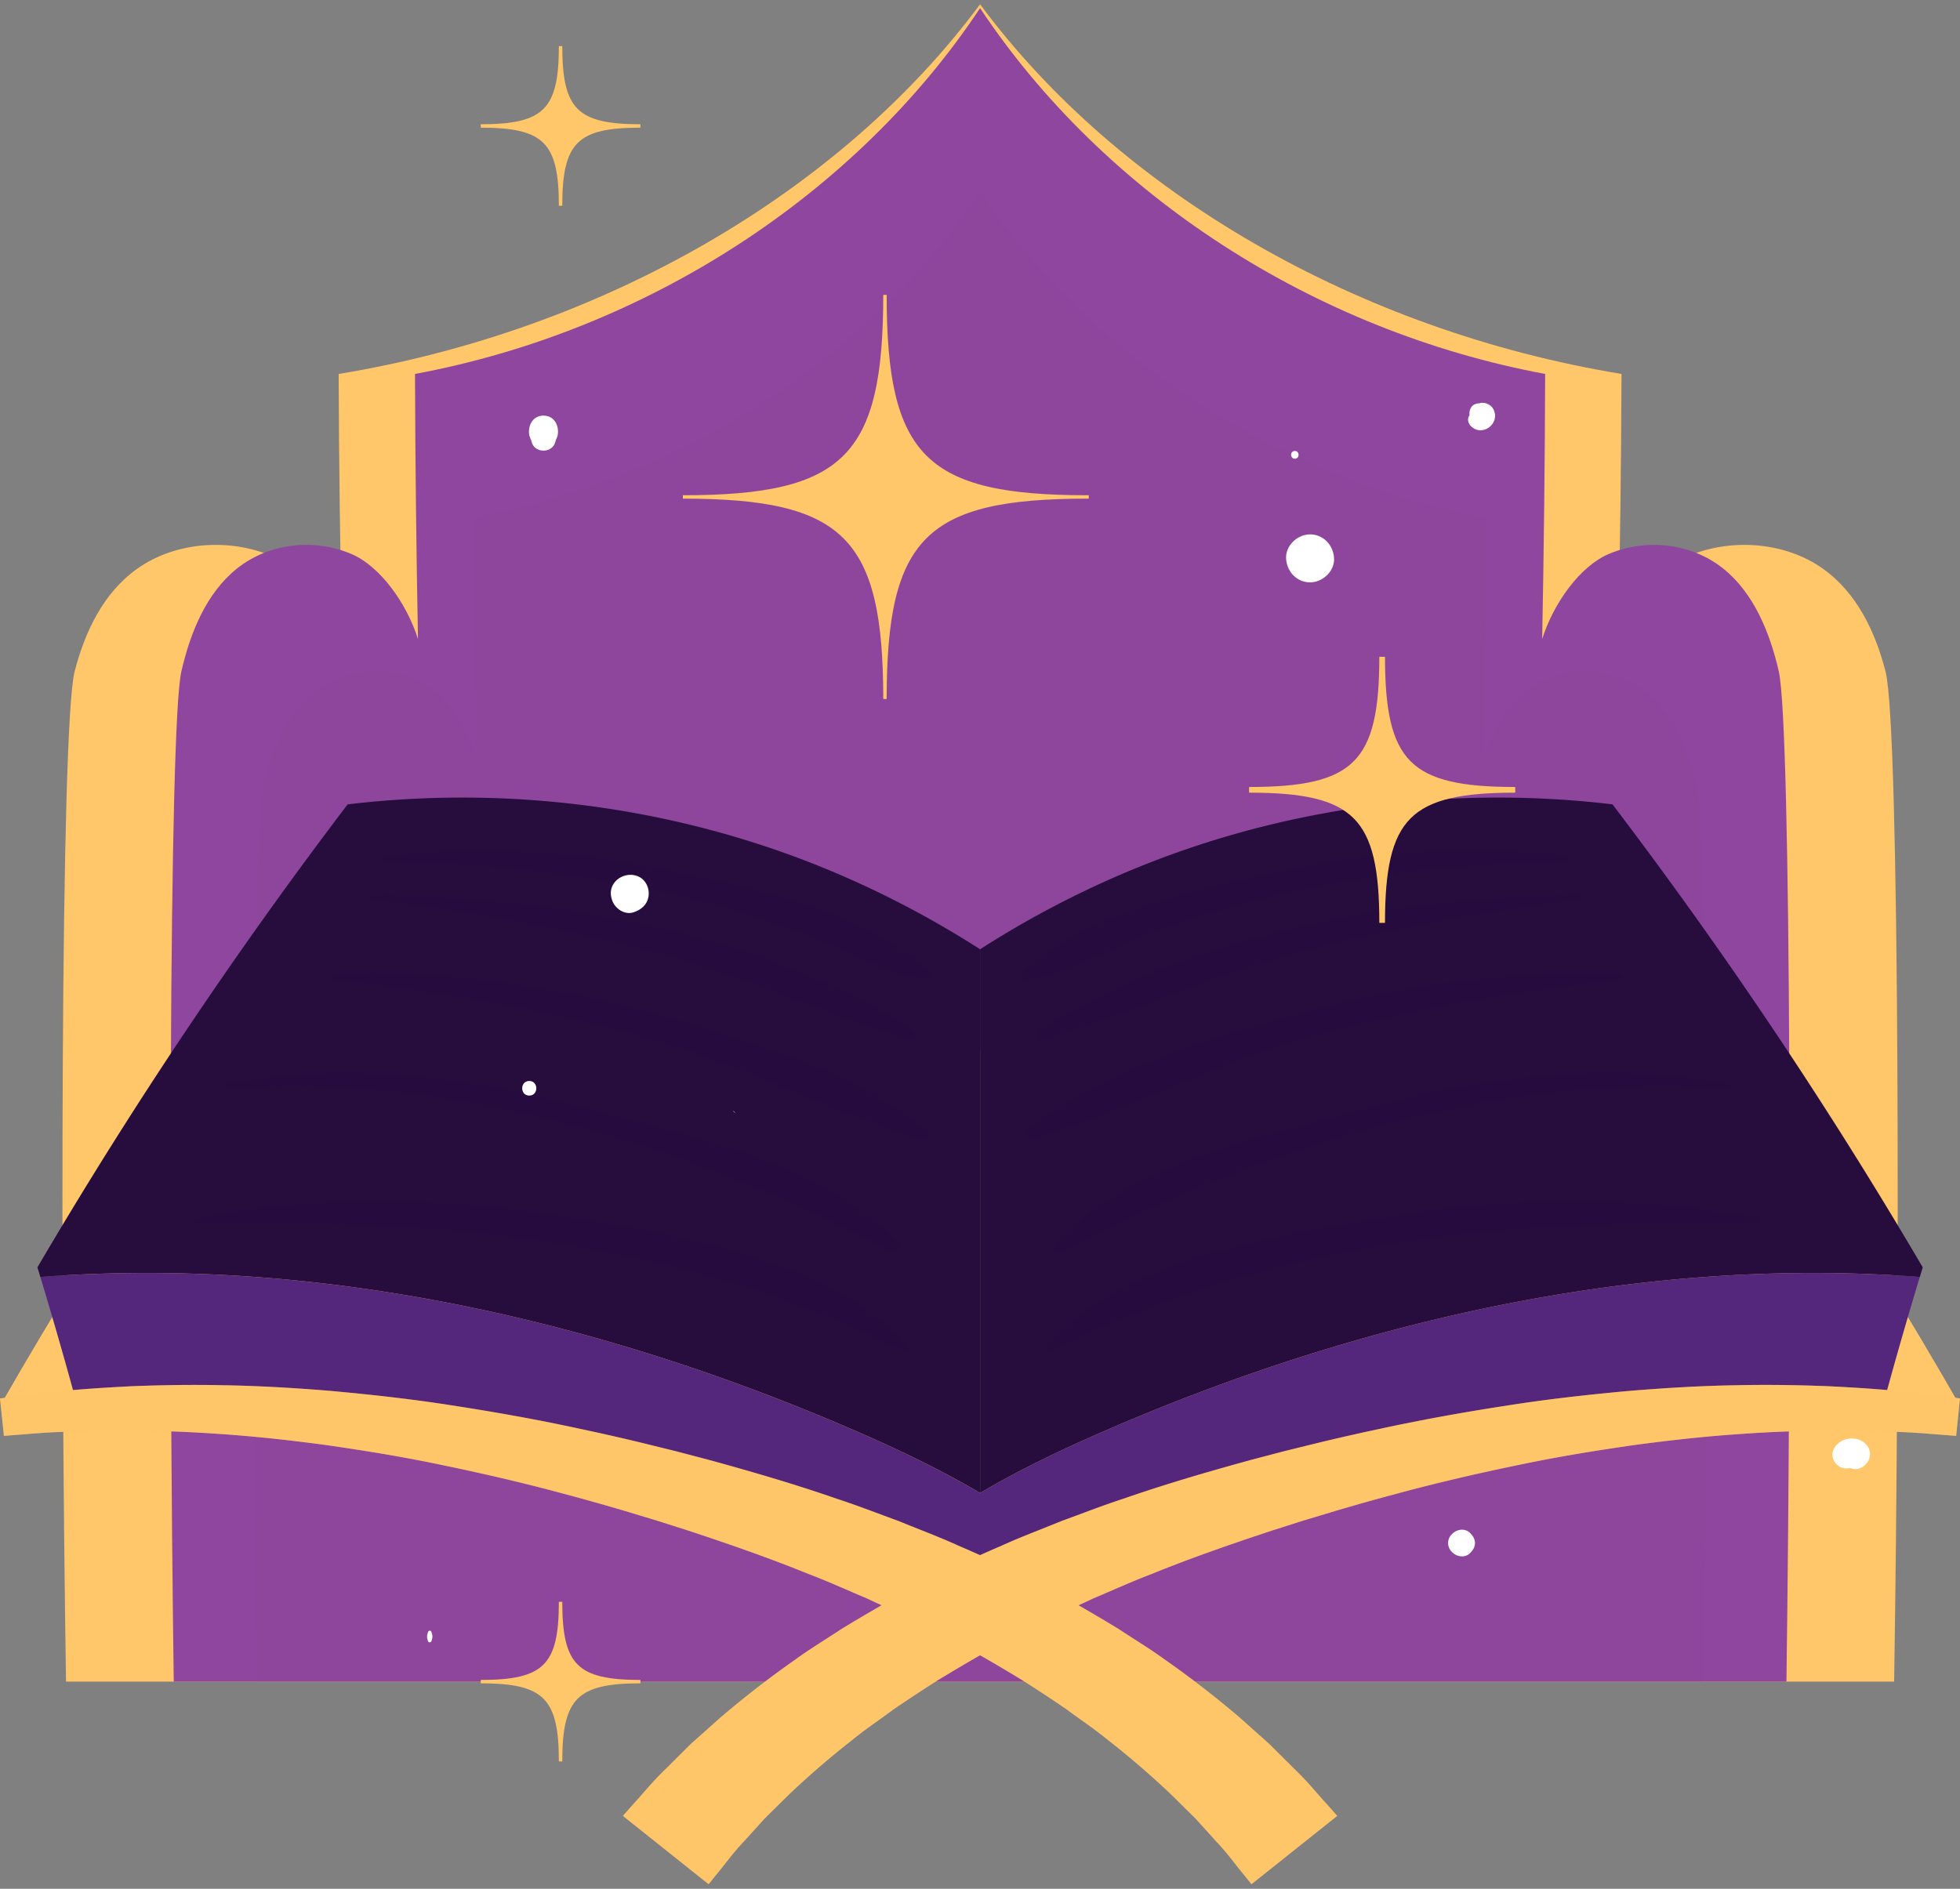 <svg xmlns="http://www.w3.org/2000/svg" width="360" height="347" fill="none"><rect width="100%" height="100%" fill="#808080" stroke="none"/><path fill="#FFC66A" d="M346.326 123.379c-1.855-7.206-5.226-14.455-11.542-18.926-6.659-4.713-16.038-5.583-23.784-2.665-5.866 2.212-11.432 8.969-13.79 15.63.346-16.238.567-32.476.621-48.716-48.281-7.943-92.14-33.251-117.816-67.918C154.34 35.451 110.481 60.76 62.2 68.702c.054 16.24.273 32.478.62 48.716-2.357-6.661-7.923-13.418-13.79-15.63-7.743-2.918-17.123-2.048-23.783 2.665-6.316 4.471-9.69 11.722-11.542 18.926-2.624 10.196-2.629 118.426-1.579 185.562h335.778c1.05-67.136 1.046-175.366-1.578-185.562"/><path fill="#8E469E" d="M326.721 123.38c-1.641-7.207-4.626-14.456-10.215-18.927-5.892-4.713-14.194-5.583-21.046-2.665-5.192 2.212-10.118 8.97-12.203 15.631.307-16.239.502-32.477.547-48.717-42.431-7.887-81.004-32.903-103.789-67.203-22.785 34.3-61.358 59.314-103.789 67.203.047 16.24.24 32.478.548 48.717-2.088-6.661-7.014-13.419-12.204-15.631-6.854-2.918-15.153-2.048-21.046 2.665-5.59 4.471-8.574 11.722-10.215 18.927-2.323 10.195-2.325 118.425-1.395 185.561H328.12c.925-67.136.921-175.366-1.4-185.561"/><path fill="#8E469E" d="M311.64 144.252c-1.477-6.485-4.161-13.011-9.193-17.035-5.304-4.241-12.774-5.025-18.941-2.399-4.673 1.991-9.107 8.072-10.984 14.067.277-14.614.451-29.229.494-43.844-37.933-7.052-72.442-29.31-92.999-59.863-20.558 30.552-55.066 52.811-92.998 59.863.04 14.617.216 29.232.493 43.844-1.879-5.993-6.31-12.076-10.983-14.067-6.167-2.626-13.638-1.844-18.942 2.399-5.031 4.024-7.715 10.55-9.193 17.035-2.063 9.059-2.093 104.126-1.288 164.691h265.827c.799-60.565.771-155.632-1.293-164.691" opacity=".2"/><path fill="#FFC66A" d="M25.272 113.323c-8.638 3.851-8.881 14.957-9.087 23.226-.38 15.186-.835 30.615 1.47 45.667.112.728 1.351.724 1.467 0 1.933-12.01 1.862-24.069 1.84-36.204-.02-11.722 1.04-21.078 5.081-32.096.176-.479-.397-.758-.77-.593"/><path fill="#FFC66A" d="M25.272 113.323c-8.638 3.851-8.881 14.957-9.087 23.226-.38 15.186-.835 30.615 1.47 45.667.112.728 1.351.724 1.467 0 1.933-12.01 1.862-24.069 1.84-36.204-.02-11.722 1.04-21.078 5.081-32.096.176-.479-.397-.758-.77-.593" opacity=".4"/><path fill="#FFC66A" d="M341.971 152.368c-1.834 17.119-.227 34.83-.468 52.047-.006.415.586.396.629 0 1.817-17 3.859-35.227.816-52.18-.105-.595-.921-.38-.977.133"/><path fill="#FFC66A" d="M341.971 152.368c-1.834 17.119-.227 34.83-.468 52.047-.006.415.586.396.629 0 1.817-17 3.859-35.227.816-52.18-.105-.595-.921-.38-.977.133" opacity=".4"/><path fill="#FFC66A" d="M140.766 227.358c11.28-13.29 24.578-24.841 39.247-34.255-12.079-7.749-25.083-14.056-38.678-18.649-25.918-8.757-53.892-11.304-80.98-7.514-21.856 28.916-41.901 59.196-59.932 90.637 40.301-4.862 81.925 1.402 121.277 12.409 19.897 5.566 39.82 12.625 58.315 21.98v-98.861c-14.671 9.412-27.969 20.963-39.249 34.253M218.693 174.452c-13.597 4.593-26.601 10.899-38.678 18.649v98.861c18.493-9.356 38.418-16.414 58.315-21.98 39.352-11.007 80.976-17.271 121.277-12.409-18.031-31.444-38.076-61.723-59.932-90.637-27.091-3.786-55.064-1.239-80.982 7.516"/><path fill="#54277C" d="M202.18 263.188c-7.568 3.307-15.092 6.908-22.167 11.093-7.076-4.185-14.6-7.786-22.167-11.093-46.941-20.514-99.1-32.496-150.436-28.588a845 845 0 0 1 6.281 21.798c36.114-2.227 72.96 3.786 108.009 13.588 14.597 4.085 29.206 8.983 43.262 14.984a256 256 0 0 1 15.051 6.996 257 257 0 0 1 15.05-6.996c14.057-5.999 28.665-10.899 43.263-14.984 35.048-9.802 71.894-15.815 108.008-13.588a844 844 0 0 1 6.281-21.798c-51.336-3.908-103.493 8.074-150.435 28.588"/><path fill="#270C3E" d="M296.173 147.775c-25.991-3.105-52.676-.41-77.48 7.971-13.597 4.593-26.601 10.9-38.678 18.65v99.885c7.076-4.185 14.6-7.786 22.167-11.093 46.941-20.514 99.099-32.496 150.436-28.588q.269-.882.539-1.765a859 859 0 0 0-56.984-85.06"/><path fill="#270C3E" d="M141.335 155.746c-24.804-8.379-51.489-11.074-77.48-7.971a859 859 0 0 0-56.981 85.058l.539 1.765c51.336-3.908 103.494 8.074 150.435 28.588 7.567 3.307 15.092 6.908 22.167 11.093v-99.883c-12.079-7.75-25.083-14.057-38.68-18.65"/><g fill="#270C3E" opacity=".2"><path d="M188.965 172.656c10.374-6.248 21.317-11.333 32.593-15.143 17.18-5.804 35.209-8.748 53.588-8.748 5.405 0 10.844.262 16.221.782a854 854 0 0 1 46.645 68.697q-2.466-.045-4.933-.045c-42.959 0-89.462 10.4-134.481 30.073a288 288 0 0 0-9.631 4.409v-80.025zM171.063 252.681a287 287 0 0 0-9.628-4.409c-45.021-19.673-91.524-30.073-134.483-30.073q-2.468 0-4.933.045a853 853 0 0 1 46.644-68.697c5.377-.52 10.817-.782 16.22-.782 18.38 0 36.409 2.944 53.59 8.748 11.276 3.81 22.219 8.895 32.592 15.143v80.025z"/></g><path fill="#FFC66A" d="M0 256.92s1.003-.131 2.886-.374c1.89-.236 4.606-.642 8.25-.947 3.625-.386 7.975-.667 12.985-.923 5.01-.195 10.668-.32 16.837-.185 6.172.095 12.848.468 19.893 1.05 7.035.647 14.454 1.443 22.066 2.639 7.614 1.171 15.46 2.551 23.361 4.263 3.953.84 7.928 1.735 11.9 2.699l6.017 1.484 5.871 1.542c7.937 2.171 15.922 4.5 23.599 7.17 3.876 1.256 7.651 2.748 11.417 4.114 3.713 1.531 7.435 2.899 10.997 4.535 7.204 3.056 13.981 6.539 20.348 9.981a317 317 0 0 1 9.12 5.357c2.858 1.897 5.701 3.604 8.284 5.485a182 182 0 0 1 13.836 10.706l5.479 4.888c1.613 1.606 3.095 3.081 4.433 4.415 2.735 2.613 4.573 4.977 5.967 6.454l2.07 2.332-15.751 12.554-1.692-2.105c-1.149-1.335-2.613-3.48-4.898-5.877-1.11-1.226-2.336-2.585-3.674-4.065l-4.61-4.552a163 163 0 0 0-11.862-10.189c-2.233-1.817-4.746-3.49-7.245-5.351a303 303 0 0 0-8.098-5.33c-5.703-3.466-11.816-7.026-18.439-10.241-3.253-1.707-6.712-3.176-10.142-4.805-3.508-1.473-7.011-3.078-10.655-4.465-7.241-2.942-14.69-5.531-22.253-8.024l-5.784-1.841-5.667-1.707a410 410 0 0 0-11.422-3.21c-7.587-2.055-15.12-3.779-22.44-5.291-7.32-1.537-14.453-2.673-21.232-3.648-6.786-.911-13.228-1.602-19.189-1.999-5.959-.436-11.434-.595-16.29-.653-4.85-.002-9.096.056-12.531.247-3.427.105-6.236.373-8.124.515l-2.9.226z"/><path fill="#FFC66A" d="M0 256.92s1.003-.131 2.886-.374c1.89-.236 4.606-.642 8.25-.947 3.625-.386 7.975-.667 12.985-.923 5.01-.195 10.668-.32 16.837-.185 6.172.095 12.848.468 19.893 1.05 7.035.647 14.454 1.443 22.066 2.639 7.614 1.171 15.46 2.551 23.361 4.263 3.953.84 7.928 1.735 11.9 2.699l6.017 1.484 5.871 1.542c7.937 2.171 15.922 4.5 23.599 7.17 3.876 1.256 7.651 2.748 11.417 4.114 3.713 1.531 7.435 2.899 10.997 4.535 7.204 3.056 13.981 6.539 20.348 9.981a317 317 0 0 1 9.12 5.357c2.858 1.897 5.701 3.604 8.284 5.485a182 182 0 0 1 13.836 10.706l5.479 4.888c1.613 1.606 3.095 3.081 4.433 4.415 2.735 2.613 4.573 4.977 5.967 6.454l2.07 2.332-15.751 12.554-1.692-2.105c-1.149-1.335-2.613-3.48-4.898-5.877-1.11-1.226-2.336-2.585-3.674-4.065l-4.61-4.552a163 163 0 0 0-11.862-10.189c-2.233-1.817-4.746-3.49-7.245-5.351a303 303 0 0 0-8.098-5.33c-5.703-3.466-11.816-7.026-18.439-10.241-3.253-1.707-6.712-3.176-10.142-4.805-3.508-1.473-7.011-3.078-10.655-4.465-7.241-2.942-14.69-5.531-22.253-8.024l-5.784-1.841-5.667-1.707a410 410 0 0 0-11.422-3.21c-7.587-2.055-15.12-3.779-22.44-5.291-7.32-1.537-14.453-2.673-21.232-3.648-6.786-.911-13.228-1.602-19.189-1.999-5.959-.436-11.434-.595-16.29-.653-4.85-.002-9.096.056-12.531.247-3.427.105-6.236.373-8.124.515l-2.9.226z" opacity=".3"/><path fill="#FFC66A" d="M359.294 263.796s-1.01-.08-2.901-.226c-1.888-.14-4.694-.408-8.124-.513-3.435-.191-7.681-.247-12.532-.247-4.855.058-10.328.219-16.287.655-5.961.397-12.401 1.089-19.186 1.999-6.78.975-13.913 2.111-21.231 3.648-7.32 1.514-14.853 3.236-22.44 5.291a416 416 0 0 0-11.421 3.211l-5.667 1.707-5.785 1.84c-7.561 2.493-15.01 5.083-22.251 8.025-3.644 1.387-7.146 2.991-10.655 4.464-3.429 1.63-6.888 3.098-10.142 4.806-6.622 3.212-12.733 6.774-18.439 10.24a310 310 0 0 0-8.095 5.33c-2.5 1.862-5.014 3.534-7.245 5.351a163 163 0 0 0-11.86 10.187l-4.61 4.55-3.674 4.065c-2.283 2.394-3.748 4.54-4.898 5.875l-1.693 2.105-15.75-12.554 2.07-2.332c1.393-1.477 3.231-3.843 5.967-6.455l4.432-4.415c1.692-1.509 3.524-3.141 5.48-4.887a181 181 0 0 1 13.833-10.706c2.584-1.882 5.427-3.589 8.283-5.485a322 322 0 0 1 9.119-5.357c6.367-3.443 13.142-6.925 20.346-9.981 3.561-1.636 7.284-3.006 10.995-4.535 3.766-1.364 7.541-2.858 11.415-4.115 7.674-2.671 15.66-4.999 23.597-7.172l5.871-1.541 6.016-1.484a423 423 0 0 1 11.901-2.699c7.9-1.712 15.746-3.093 23.359-4.263 7.61-1.196 15.029-1.993 22.064-2.639 7.045-.582 13.719-.956 19.89-1.05 6.17-.135 11.828-.011 16.835.185 5.01.253 9.358.534 12.983.921 3.644.307 6.363.711 8.25.947 1.881.242 2.886.373 2.886.373z"/><path fill="#FFC66A" d="M359.294 263.796s-1.01-.08-2.901-.226c-1.888-.14-4.694-.408-8.124-.513-3.435-.191-7.681-.247-12.532-.247-4.855.058-10.328.219-16.287.655-5.961.397-12.401 1.089-19.186 1.999-6.78.975-13.913 2.111-21.231 3.648-7.32 1.514-14.853 3.236-22.44 5.291a416 416 0 0 0-11.421 3.211l-5.667 1.707-5.785 1.84c-7.561 2.493-15.01 5.083-22.251 8.025-3.644 1.387-7.146 2.991-10.655 4.464-3.429 1.63-6.888 3.098-10.142 4.806-6.622 3.212-12.733 6.774-18.439 10.24a310 310 0 0 0-8.095 5.33c-2.5 1.862-5.014 3.534-7.245 5.351a163 163 0 0 0-11.86 10.187l-4.61 4.55-3.674 4.065c-2.283 2.394-3.748 4.54-4.898 5.875l-1.693 2.105-15.75-12.554 2.07-2.332c1.393-1.477 3.231-3.843 5.967-6.455l4.432-4.415c1.692-1.509 3.524-3.141 5.48-4.887a181 181 0 0 1 13.833-10.706c2.584-1.882 5.427-3.589 8.283-5.485a322 322 0 0 1 9.119-5.357c6.367-3.443 13.142-6.925 20.346-9.981 3.561-1.636 7.284-3.006 10.995-4.535 3.766-1.364 7.541-2.858 11.415-4.115 7.674-2.671 15.66-4.999 23.597-7.172l5.871-1.541 6.016-1.484a423 423 0 0 1 11.901-2.699c7.9-1.712 15.746-3.093 23.359-4.263 7.61-1.196 15.029-1.993 22.064-2.639 7.045-.582 13.719-.956 19.89-1.05 6.17-.135 11.828-.011 16.835.185 5.01.253 9.358.534 12.983.921 3.644.307 6.363.711 8.25.947 1.881.242 2.886.373 2.886.373z" opacity=".3"/><path fill="#270C3E" d="M188.364 180.022c8.024-1.108 15.538-5.805 23.148-8.592 7.782-2.849 15.761-5.213 23.825-7.131 17.217-4.099 35.01-5.577 52.674-6.062.691-.019.657-.973 0-1.048-18.111-2.081-35.992-.758-53.787 3.075-14.361 3.094-36.062 7.688-46.522 18.62-.513.532.022 1.226.662 1.138"/><path fill="#270C3E" d="M188.364 180.022c8.024-1.108 15.538-5.805 23.148-8.592 7.782-2.849 15.761-5.213 23.825-7.131 17.217-4.099 35.01-5.577 52.674-6.062.691-.019.657-.973 0-1.048-18.111-2.081-35.992-.758-53.787 3.075-14.361 3.094-36.062 7.688-46.522 18.62-.513.532.022 1.226.662 1.138" opacity=".5"/><path fill="#270C3E" d="M191.853 190.99c15.687-4.724 30.531-11.673 46.449-15.901 17.024-4.522 34.439-7.64 51.91-9.809.52-.064.556-.844 0-.839-32.564.292-71.309 6.781-99.084 24.823-.87.565-.34 2.048.725 1.726"/><path fill="#270C3E" d="M191.853 190.99c15.687-4.724 30.531-11.673 46.449-15.901 17.024-4.522 34.439-7.64 51.91-9.809.52-.064.556-.844 0-.839-32.564.292-71.309 6.781-99.084 24.823-.87.565-.34 2.048.725 1.726" opacity=".5"/><path fill="#270C3E" d="M189.515 209.337c17.369-5.141 33.408-13.975 51.033-18.815 18.577-5.102 37.83-8.402 56.964-10.522.722-.079.761-1.136 0-1.153-19.845-.492-39.055 1.903-58.203 7.183-16.917 4.666-36.837 10.558-50.791 21.598-.824.653.073 1.982.997 1.709"/><path fill="#270C3E" d="M189.515 209.337c17.369-5.141 33.408-13.975 51.033-18.815 18.577-5.102 37.83-8.402 56.964-10.522.722-.079.761-1.136 0-1.153-19.845-.492-39.055 1.903-58.203 7.183-16.917 4.666-36.837 10.558-50.791 21.598-.824.653.073 1.982.997 1.709" opacity=".5"/><path fill="#270C3E" d="M195.193 229.999c35.555-19.122 81.3-33.153 121.966-30.059.496.039.614-.785.118-.876-22.779-4.163-45.066-1.28-67.235 4.797-18.121 4.967-42.962 9.898-56.12 24.491-.793.88.199 2.224 1.271 1.647"/><path fill="#270C3E" d="M195.193 229.999c35.555-19.122 81.3-33.153 121.966-30.059.496.039.614-.785.118-.876-22.779-4.163-45.066-1.28-67.235 4.797-18.121 4.967-42.962 9.898-56.12 24.491-.793.88.199 2.224 1.271 1.647" opacity=".5"/><path fill="#270C3E" d="M192.916 248.266c40.45-20.393 85.178-24.611 129.854-23.393.579.015.728-.915.139-1.031-22.811-4.449-46.262-3.932-69.127-.129-19.439 3.234-48.074 7.739-61.566 23.647-.421.498.099 1.209.7.906"/><path fill="#270C3E" d="M192.916 248.266c40.45-20.393 85.178-24.611 129.854-23.393.579.015.728-.915.139-1.031-22.811-4.449-46.262-3.932-69.127-.129-19.439 3.234-48.074 7.739-61.566 23.647-.421.498.099 1.209.7.906" opacity=".5"/><path fill="#270C3E" d="M171.173 178.881c-10.4-10.867-32.301-15.555-46.522-18.619-17.791-3.833-35.678-5.154-53.787-3.075-.655.075-.691 1.031 0 1.048 17.654.483 35.47 1.932 52.672 6.062 7.441 1.786 14.817 3.912 22.028 6.474 8.25 2.929 16.311 8.059 24.945 9.251.64.088 1.177-.606.664-1.141"/><path fill="#270C3E" d="M171.173 178.881c-10.4-10.867-32.301-15.555-46.522-18.619-17.791-3.833-35.678-5.154-53.787-3.075-.655.075-.691 1.031 0 1.048 17.654.483 35.47 1.932 52.672 6.062 7.441 1.786 14.817 3.912 22.028 6.474 8.25 2.929 16.311 8.059 24.945 9.251.64.088 1.177-.606.664-1.141" opacity=".5"/><path fill="#270C3E" d="M167.748 189.264c-27.772-18.04-66.531-24.533-99.085-24.823-.556-.005-.52.775 0 .839 17.473 2.169 34.886 5.287 51.91 9.809 15.914 4.226 30.765 11.179 46.449 15.901 1.054.318 1.602-1.157.726-1.726"/><path fill="#270C3E" d="M167.748 189.264c-27.772-18.04-66.531-24.533-99.085-24.823-.556-.005-.52.775 0 .839 17.473 2.169 34.886 5.287 51.91 9.809 15.914 4.226 30.765 11.179 46.449 15.901 1.054.318 1.602-1.157.726-1.726" opacity=".5"/><path fill="#270C3E" d="M170.354 207.628c-13.947-11.033-33.889-16.936-50.791-21.598-19.143-5.28-38.36-7.675-58.203-7.183-.758.019-.724 1.074 0 1.153 19.135 2.12 38.39 5.42 56.964 10.522 17.628 4.84 33.66 13.672 51.034 18.815.923.273 1.823-1.056.996-1.709"/><path fill="#270C3E" d="M170.354 207.628c-13.947-11.033-33.889-16.936-50.791-21.598-19.143-5.28-38.36-7.675-58.203-7.183-.758.019-.724 1.074 0 1.153 19.135 2.12 38.39 5.42 56.964 10.522 17.628 4.84 33.66 13.672 51.034 18.815.923.273 1.823-1.056.996-1.709" opacity=".5"/><path fill="#270C3E" d="M164.952 228.352c-13.157-14.591-38.006-19.526-56.121-24.491-22.17-6.077-44.454-8.96-67.235-4.797-.49.091-.382.915.118.876 40.667-3.094 86.413 10.937 121.967 30.059 1.063.571 2.072-.758 1.271-1.647"/><path fill="#270C3E" d="M164.952 228.352c-13.157-14.591-38.006-19.526-56.121-24.491-22.17-6.077-44.454-8.96-67.235-4.797-.49.091-.382.915.118.876 40.667-3.094 86.413 10.937 121.967 30.059 1.063.571 2.072-.758 1.271-1.647" opacity=".5"/><path fill="#270C3E" d="M166.656 247.36c-13.498-15.918-42.115-20.413-61.564-23.647-22.866-3.803-46.313-4.32-69.126.129-.582.114-.447 1.046.14 1.031 44.674-1.218 89.405 3.004 129.853 23.393.594.301 1.123-.406.697-.906"/><path fill="#270C3E" d="M166.656 247.36c-13.498-15.918-42.115-20.413-61.564-23.647-22.866-3.803-46.313-4.32-69.126.129-.582.114-.447 1.046.14 1.031 44.674-1.218 89.405 3.004 129.853 23.393.594.301 1.123-.406.697-.906" opacity=".5"/><path fill="#FFC66A" d="M117.628 23.14c-11.769 0-14.666 2.899-14.666 14.666 0-11.77-2.899-14.666-14.666-14.666 11.769 0 14.666-2.9 14.666-14.667-.002 11.768 2.897 14.667 14.666 14.667"/><path stroke="#FFC66A" stroke-miterlimit="10" stroke-width=".625" d="M117.628 23.14c-11.769 0-14.666 2.899-14.666 14.666 0-11.77-2.899-14.666-14.666-14.666 11.769 0 14.666-2.9 14.666-14.667-.002 11.768 2.897 14.667 14.666 14.667Z"/><path fill="#FFC66A" d="M199.664 91.297c-29.79 0-37.121 7.337-37.121 37.121 0-29.79-7.337-37.121-37.121-37.121 29.789 0 37.121-7.338 37.121-37.121-.006 29.783 7.331 37.12 37.121 37.12"/><path stroke="#FFC66A" stroke-miterlimit="10" stroke-width=".625" d="M199.664 91.297c-29.79 0-37.121 7.337-37.121 37.121 0-29.79-7.337-37.121-37.121-37.121 29.789 0 37.121-7.338 37.121-37.121-.006 29.783 7.331 37.12 37.121 37.12Z"/><path fill="#FFC66A" d="M117.628 308.943c-11.769 0-14.666 2.899-14.666 14.666 0-11.77-2.899-14.666-14.666-14.666 11.769 0 14.666-2.899 14.666-14.667 0 11.768 2.897 14.667 14.666 14.667"/><path stroke="#FFC66A" stroke-miterlimit="10" stroke-width=".625" d="M117.628 308.943c-11.769 0-14.666 2.899-14.666 14.666 0-11.77-2.899-14.666-14.666-14.666 11.769 0 14.666-2.899 14.666-14.667 0 11.768 2.897 14.667 14.666 14.667Z"/><path fill="#FFC66A" d="M278.311 145.104c-19.613 0-24.445 4.829-24.445 24.445 0-19.614-4.831-24.445-24.445-24.445 19.614 0 24.445-4.832 24.445-24.445 0 19.613 4.829 24.445 24.445 24.445"/><path stroke="#FFC66A" stroke-miterlimit="10" stroke-width="1.042" d="M278.311 145.104c-19.613 0-24.445 4.829-24.445 24.445 0-19.614-4.831-24.445-24.445-24.445 19.614 0 24.445-4.832 24.445-24.445 0 19.613 4.829 24.445 24.445 24.445Z"/><path fill="#fff" d="M240.626 106.987c2.304 0 4.511-2.025 4.404-4.404-.107-2.386-1.935-4.404-4.404-4.404-2.304 0-4.512 2.027-4.404 4.404.105 2.385 1.934 4.404 4.404 4.404M237.828 84.268c.91 0 .913-1.417 0-1.417-.913.002-.913 1.417 0 1.417M270.304 76.894q.748.582.148.043v-1.911a2.55 2.55 0 0 0-.129 2.276q.377 1.021.056-1.04.234-.185.466-.37c-.008-.059-.202-.02-.367.038-1.061.36-1.029 1.63-.333 2.336 2.104 2.132 5.542-.498 4.123-3.141-.427-.795-1.645-1.377-2.532-1.029q.369-.042.002-.008-.32.015-.629.105c-.743.193-1.144.86-1.204 1.58-.037.483-.009.829.399 1.121M101.996 81.176c.125-.498.387-.853.456-1.366.232-1.722-.698-3.453-2.63-3.453-1.916 0-2.863 1.731-2.631 3.453.068.513.33.87.455 1.366.537 2.147 3.814 2.15 4.35 0M341.465 264.508c-1.207-.453-2.609-.266-3.638.514-1.016.768-1.598 1.932-1.046 3.191a2.57 2.57 0 0 0 3.015 1.479q-.373-.003.125.019-.388-.104.094.058c1.379.52 2.989-.577 3.354-1.904.421-1.531-.519-2.835-1.904-3.357M78.629 299.811c-.238.68-.251.966-.026 1.666a.344.344 0 0 0 .657 0c.224-.689.215-.975-.025-1.666a.317.317 0 0 0-.606 0M116.431 167.578l.197-.073c1.325-.494 2.304-1.454 2.498-2.899.178-1.323-.434-2.826-1.665-3.474-2.602-1.375-6.021.895-5.123 3.938q.032.111.066.223c.466 1.583 2.339 2.912 4.027 2.285M97.21 201.272c1.722 0 1.724-2.676 0-2.676-1.72 0-1.725 2.676 0 2.676M134.677 204.147l.279.279c.023.024.06-.013.036-.036l-.279-.279c-.024-.024-.06.012-.036.036M270.132 285.202l.174-.199c.803-.924.809-2.113 0-3.041l-.174-.2c-1.428-1.64-4.153-.283-4.153 1.72 0 2.006 2.729 3.356 4.153 1.72"/></svg>